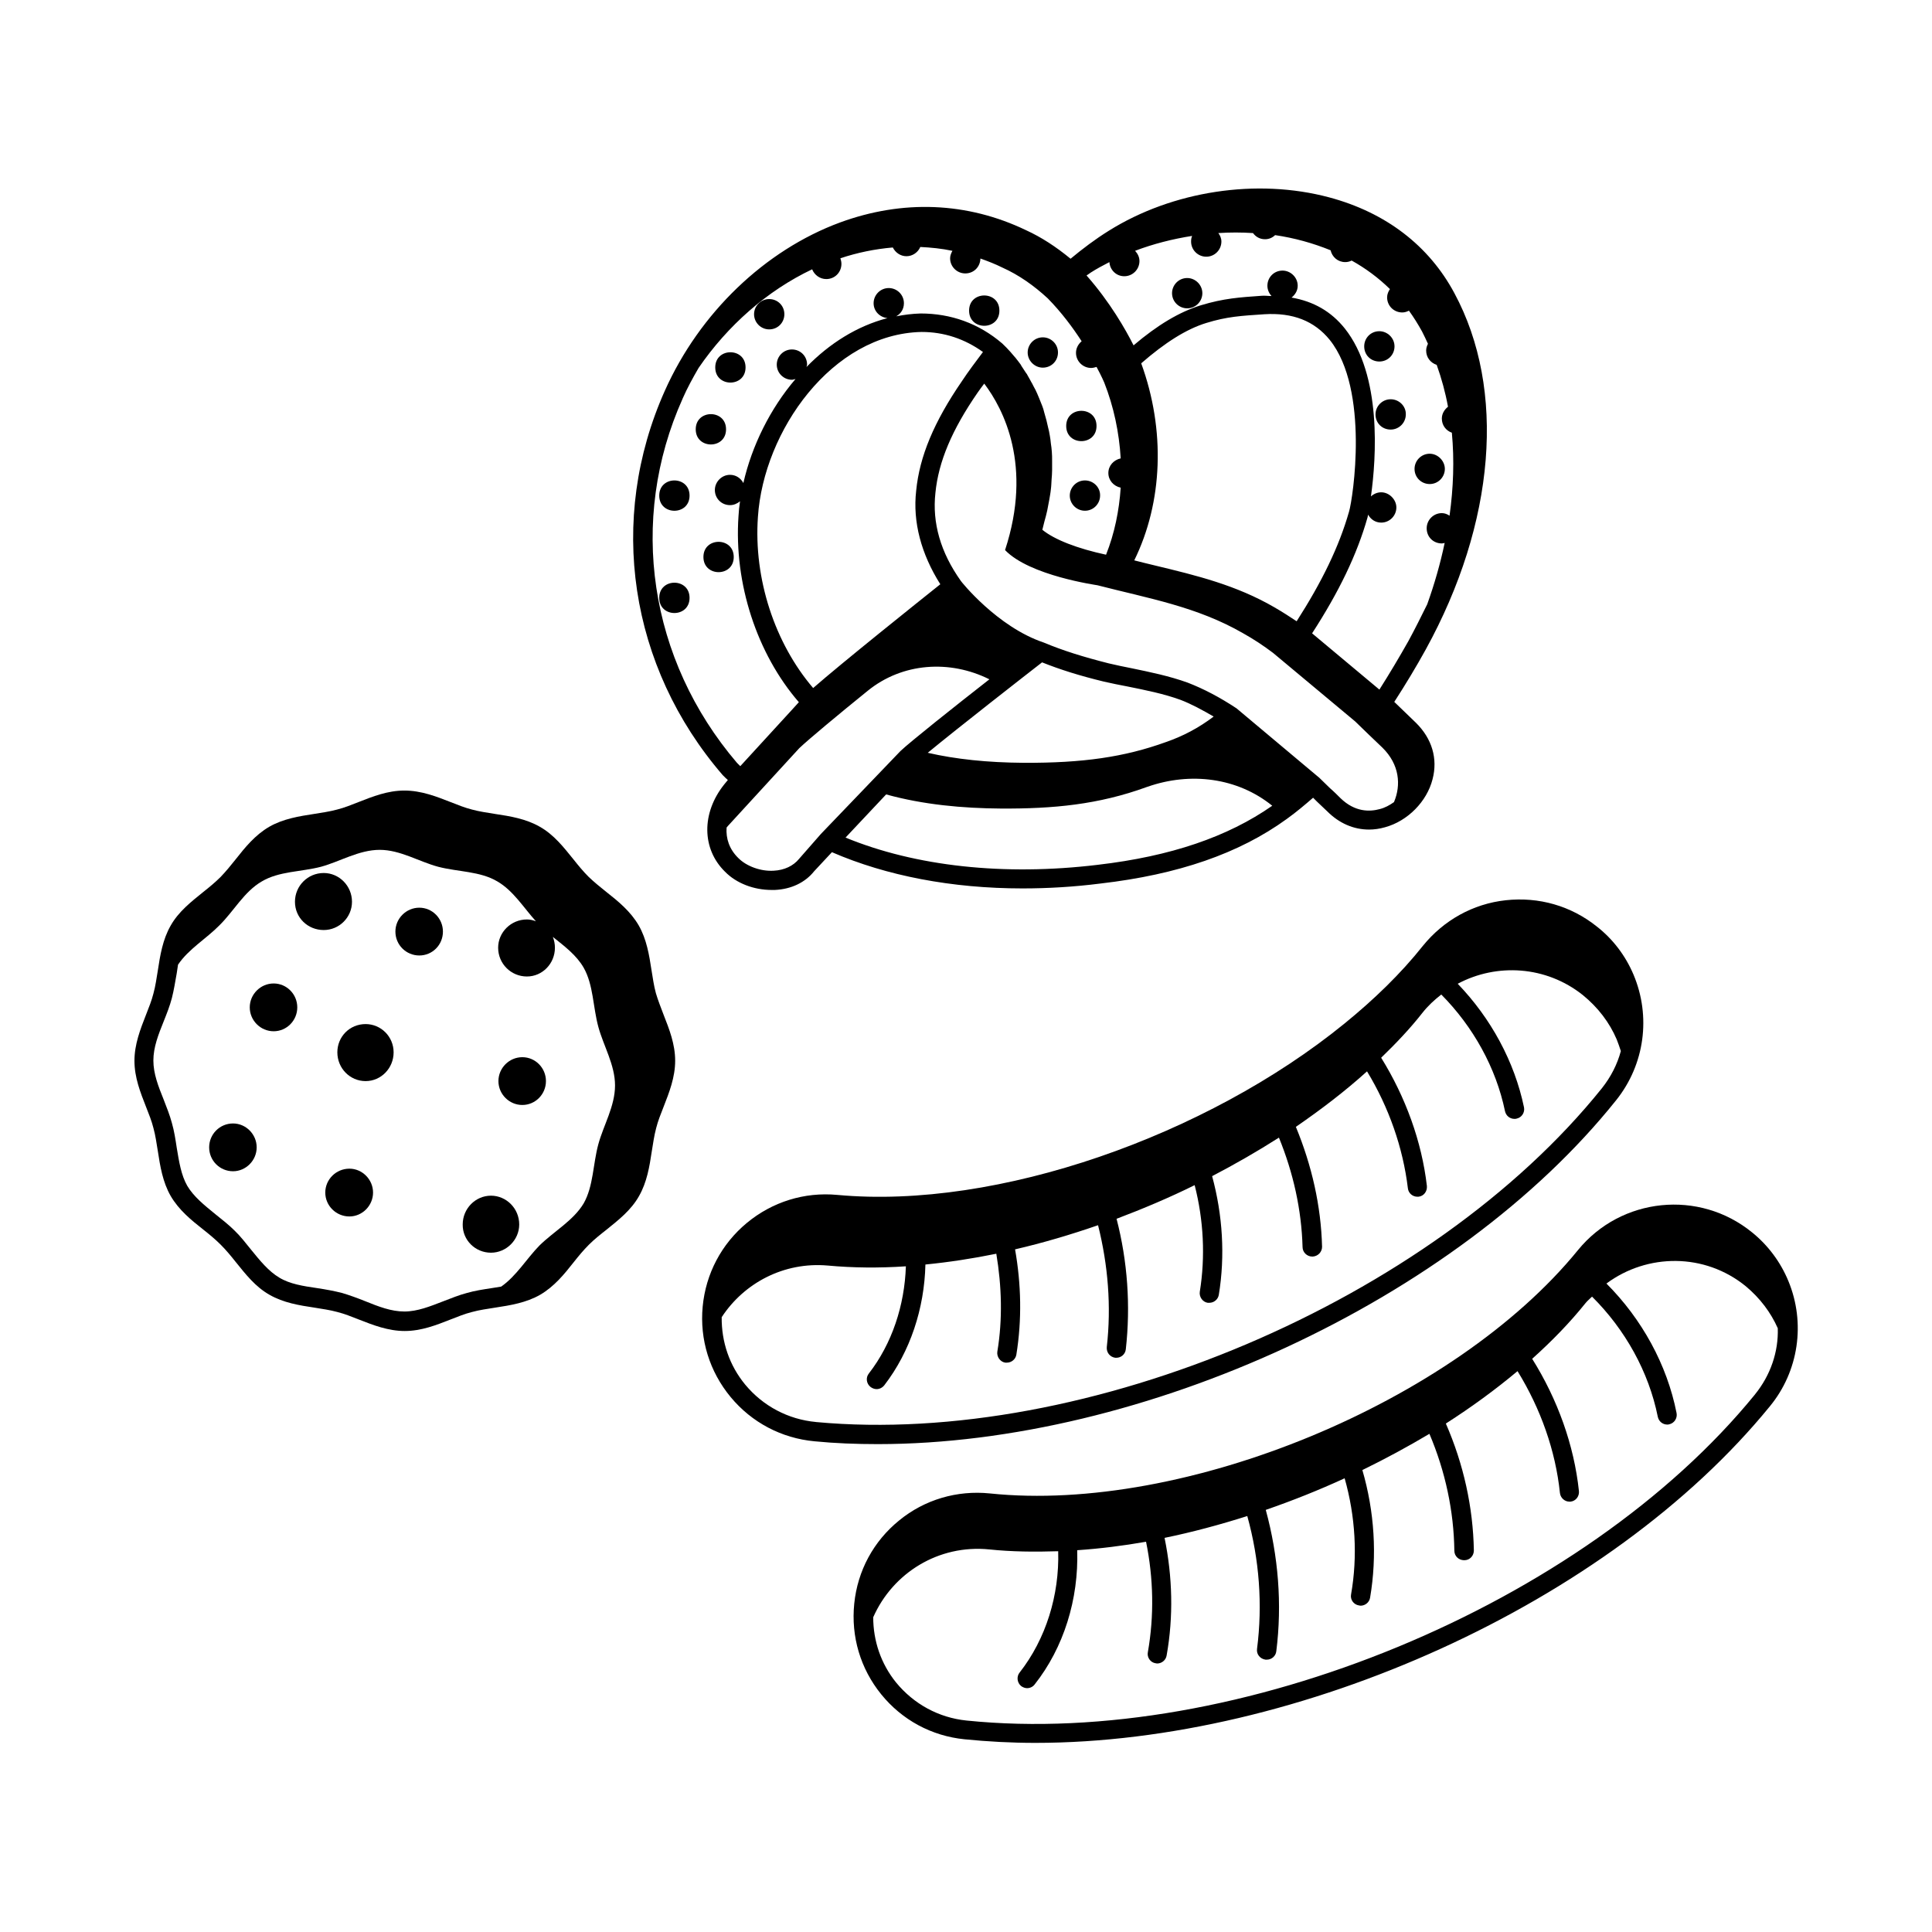 <?xml version="1.0" encoding="UTF-8"?>
<!-- Uploaded to: SVG Repo, www.svgrepo.com, Generator: SVG Repo Mixer Tools -->
<svg fill="#000000" width="800px" height="800px" version="1.1" viewBox="144 144 512 512" xmlns="http://www.w3.org/2000/svg">
 <g>
  <path d="m572.32 435.54c7.559-9.465 9.258-22.195 4.562-33.293-2.109-4.969-5.445-9.395-9.734-12.73-6.809-5.445-15.32-7.898-24.102-6.945-8.715 0.953-16.477 5.309-21.992 12.117-5.785 7.285-12.867 14.16-20.832 20.629-36.426 29.617-91.844 49.293-134.33 45.344-8.715-0.816-17.227 1.84-23.965 7.422s-10.895 13.48-11.711 22.195 1.84 17.227 7.422 23.965c5.582 6.738 13.48 10.895 22.195 11.711 5.516 0.543 11.098 0.75 16.816 0.75 70.191-0.004 153.18-37.992 195.67-91.164zm-212.08 85.305c-7.352-0.68-14.023-4.223-18.723-9.871-4.223-5.106-6.332-11.371-6.262-17.906 5.922-9.055 16.477-14.707 28.117-13.684 6.606 0.613 13.547 0.68 20.695 0.203-0.34 10.348-3.676 20.492-9.805 28.391-0.887 1.09-0.68 2.723 0.477 3.609 0.477 0.34 1.02 0.543 1.566 0.543 0.75 0 1.496-0.34 2.043-1.02 6.875-8.918 10.621-20.355 10.895-32 6.195-0.613 12.461-1.566 18.789-2.859 1.43 8.578 1.703 17.359 0.273 25.938-0.203 1.363 0.75 2.723 2.109 2.926h0.41c1.227 0 2.316-0.887 2.519-2.109 1.496-9.258 1.293-18.656-0.34-27.914 7.352-1.703 14.707-3.879 21.992-6.398 2.656 10.555 3.539 21.516 2.316 32.27-0.137 1.43 0.816 2.656 2.246 2.859h0.273c1.293 0 2.383-0.953 2.519-2.246 1.293-11.508 0.477-23.285-2.449-34.586 7.012-2.656 13.957-5.582 20.695-8.918 2.383 9.258 2.859 18.996 1.363 28.254-0.203 1.363 0.75 2.723 2.109 2.926h0.41c1.227 0 2.316-0.887 2.519-2.109 1.703-10.348 1.02-21.172-1.77-31.453 6.129-3.199 12.051-6.606 17.703-10.211 3.812 9.328 5.992 19.133 6.262 29.004 0 1.363 1.156 2.519 2.586 2.519h0.066c1.43-0.066 2.519-1.227 2.519-2.586-0.273-10.824-2.723-21.582-6.945-31.793 6.738-4.629 13.141-9.531 18.859-14.707 5.785 9.531 9.531 20.219 10.824 30.977 0.137 1.293 1.227 2.246 2.519 2.246h0.273c1.43-0.137 2.383-1.43 2.246-2.859-1.363-11.777-5.652-23.555-12.117-33.973 3.949-3.812 7.691-7.762 10.895-11.848 1.496-1.906 3.199-3.473 5.039-4.902 8.441 8.512 14.5 19.402 16.883 30.91 0.273 1.227 1.293 2.043 2.519 2.043 0.203 0 0.34 0 0.543-0.066 1.363-0.273 2.246-1.633 1.973-2.996-2.519-12.117-8.781-23.625-17.566-32.746 10.348-5.516 23.422-4.766 33.156 2.996 4.016 3.269 7.082 7.285 8.988 11.777 0.41 1.02 0.75 2.043 1.09 3.062-0.953 3.539-2.656 6.875-5.039 9.871-45.145 56.234-136.51 95.109-208.27 88.438z"/>
  <path d="m617.93 483.47c-2.043-4.969-5.379-9.465-9.602-12.867-14.023-11.438-34.723-9.328-46.16 4.699-32.816 40.305-104.23 69.852-155.84 64.473-8.715-0.887-17.293 1.633-24.031 7.148-6.809 5.516-11.031 13.344-11.914 22.059-0.887 8.715 1.633 17.227 7.148 24.031 5.516 6.809 13.344 11.031 22.059 11.914 6.129 0.613 12.391 0.953 18.789 0.953 69.785 0 152.03-36.902 194.65-89.188 7.625-9.258 9.531-22.059 4.902-33.223zm-8.852 30.09c-45.48 55.828-137.25 93.75-208.95 86.398-7.352-0.75-13.957-4.356-18.656-10.078-4.016-4.969-6.059-11.031-6.059-17.293 5.176-11.711 17.293-19.336 30.773-17.973 5.856 0.613 11.984 0.68 18.246 0.477 0.34 11.641-3.269 23.285-10.211 32.137-0.887 1.09-0.68 2.723 0.41 3.609 0.477 0.34 1.02 0.543 1.566 0.543 0.75 0 1.496-0.34 1.973-0.953 7.762-9.805 11.711-22.672 11.301-35.605 5.992-0.41 12.051-1.156 18.246-2.246 1.973 9.668 2.18 19.609 0.477 29.277-0.273 1.363 0.68 2.723 2.043 2.926 0.137 0 0.273 0.066 0.41 0.066 1.227 0 2.316-0.887 2.519-2.109 1.84-10.281 1.566-20.902-0.543-31.184 7.285-1.496 14.637-3.473 21.922-5.785 3.199 11.508 4.086 23.488 2.586 35.199-0.203 1.43 0.816 2.656 2.246 2.859h0.34c1.293 0 2.383-0.953 2.519-2.246 1.566-12.461 0.543-25.191-2.793-37.445 7.082-2.449 14.094-5.242 20.902-8.375 2.859 10.078 3.473 20.695 1.703 30.773-0.273 1.363 0.68 2.723 2.109 2.926 0.137 0 0.273 0.066 0.41 0.066 1.227 0 2.316-0.887 2.519-2.109 1.906-11.164 1.156-22.875-2.043-33.836 6.129-2.996 12.051-6.195 17.77-9.602 4.223 9.941 6.469 20.492 6.606 30.977 0 1.43 1.156 2.519 2.586 2.519h0.066c1.43 0 2.519-1.156 2.519-2.586-0.203-11.438-2.723-22.875-7.422-33.633 6.809-4.356 13.141-8.988 18.996-13.891 6.129 9.941 10.078 21.105 11.234 32.27 0.137 1.293 1.227 2.316 2.519 2.316h0.273c1.43-0.137 2.383-1.43 2.246-2.793-1.293-12.188-5.652-24.305-12.391-35.062 5.242-4.699 10.008-9.602 14.094-14.707 0.543-0.68 1.156-1.156 1.77-1.77 8.781 8.715 15.047 19.949 17.43 31.863 0.273 1.227 1.293 2.043 2.519 2.043 0.137 0 0.34 0 0.477-0.066 1.363-0.273 2.246-1.633 1.973-2.996-2.519-12.801-9.191-24.918-18.586-34.312 10.824-8.035 26.074-8.168 36.969 0.75 3.746 3.133 6.606 6.945 8.441 11.098 0.203 6.195-1.906 12.457-6.062 17.562z"/>
  <path d="m458.62 217.68c-2.246 0-4.016 1.84-4.016 4.016 0 2.246 1.84 4.016 4.016 4.016 2.246 0 4.016-1.84 4.016-4.016 0-2.18-1.836-4.016-4.016-4.016z"/>
  <path d="m526.9 268.26c0-2.109-1.84-4.016-4.016-4.016-2.246 0-4.016 1.84-4.016 4.016 0 2.316 1.84 4.016 4.016 4.016 2.246 0.004 4.016-1.836 4.016-4.016z"/>
  <path d="m431.52 271.32c-2.246 0-4.016 1.84-4.016 4.016 0 2.246 1.84 4.016 4.016 4.016 2.246 0 4.016-1.84 4.016-4.016 0.07-2.18-1.77-4.016-4.016-4.016z"/>
  <path d="m434.59 256.89c0 5.356-8.035 5.356-8.035 0s8.035-5.356 8.035 0"/>
  <path d="m326.74 275.34c0 5.356-8.035 5.356-8.035 0 0-5.356 8.035-5.356 8.035 0"/>
  <path d="m341.58 241.37c0 5.356-8.031 5.356-8.031 0 0-5.356 8.031-5.356 8.031 0"/>
  <path d="m326.74 302.44c0 5.356-8.035 5.356-8.035 0s8.035-5.356 8.035 0"/>
  <path d="m408.85 226.32c0 5.356-8.031 5.356-8.031 0 0-5.356 8.031-5.356 8.031 0"/>
  <path d="m347.85 231.29c2.316 0 4.016-1.84 4.016-4.016 0-2.316-1.84-4.016-4.016-4.016-2.246 0-4.016 1.84-4.016 4.016 0 2.18 1.77 4.016 4.016 4.016z"/>
  <path d="m513.56 235.79c0-2.246-1.906-4.016-4.016-4.016-2.316 0-4.016 1.84-4.016 4.016 0 2.316 1.77 4.016 4.016 4.016 2.246 0 4.016-1.77 4.016-4.016z"/>
  <path d="m512.54 249.81c-2.246 0-4.016 1.84-4.016 4.016 0 2.316 1.77 4.016 4.016 4.016 2.246 0 4.016-1.84 4.016-4.016 0.07-2.176-1.77-4.016-4.016-4.016z"/>
  <path d="m338.45 291.61c0 5.356-8.035 5.356-8.035 0 0-5.359 8.035-5.359 8.035 0"/>
  <path d="m336.41 257.77c0 5.356-8.035 5.356-8.035 0 0-5.356 8.035-5.356 8.035 0"/>
  <path d="m420.36 241.43c2.246 0 4.016-1.77 4.016-4.016 0-2.246-1.84-4.016-4.016-4.016-2.246 0-4.016 1.84-4.016 4.016 0 2.18 1.836 4.016 4.016 4.016z"/>
  <path d="m336.89 350.71-0.953 1.156c-6.059 7.559-5.992 17.09 0.203 23.148 2.996 3.062 7.625 4.832 12.324 4.832h0.887c4.356-0.203 8.035-1.973 10.418-4.969l4.699-5.039c14.434 6.262 31.793 9.602 50.516 9.602 6.738 0 13.684-0.41 20.629-1.293 20.629-2.383 36.766-7.965 49.359-17.09 2.656-1.906 4.969-3.879 7.012-5.652 0.34 0.34 0.68 0.68 1.02 1.02 0.887 0.887 1.84 1.703 2.723 2.586 3.199 3.199 7.012 4.832 11.098 4.832 1.363 0 2.793-0.203 4.223-0.613 5.992-1.633 11.098-6.809 12.594-12.73 1.43-5.445-0.137-10.758-4.426-14.977l-5.719-5.516c2.996-4.629 5.785-9.258 8.305-13.82 18.52-33.633 21.379-68.969 7.625-94.5-6.738-12.594-18.18-21.379-33.223-25.395-19.133-5.106-41.461-1.703-58.348 8.852-3.609 2.246-6.945 4.766-10.145 7.422-3.879-3.195-7.762-5.715-11.777-7.551-15.59-7.488-32.68-8.168-49.359-2.043-19.879 7.352-37.172 23.965-46.363 44.527-15.32 34.176-9.465 73.188 15.32 101.92 0.473 0.477 0.883 0.883 1.359 1.293zm159.52-116.62c10.555 13.207 6.129 42.074 5.106 45.48-2.656 9.328-7.215 18.656-13.891 29.07-1.84-1.227-3.746-2.449-5.856-3.676-10.211-5.922-20.629-8.441-31.66-11.098-1.77-0.41-3.609-0.887-5.516-1.363 7.559-15.387 8.305-34.52 1.84-52.219 6.262-5.445 11.914-9.055 17.227-10.688 5.516-1.703 9.258-1.906 15.387-2.316 7.559-0.477 13.277 1.77 17.363 6.809zm20.836 79.793c-2.383 4.223-4.969 8.578-7.691 12.867l-17.836-14.91c7.148-11.031 11.914-20.902 14.707-30.773 0 0 0.066-0.273 0.137-0.68 0.68 1.227 1.906 2.109 3.473 2.109 2.246 0 4.016-1.84 4.016-4.016 0-2.109-1.906-4.016-4.016-4.016-1.02 0-1.973 0.41-2.723 1.09 1.43-10.211 2.926-32.137-6.945-44.527-3.609-4.492-8.238-7.148-14.094-8.168 0.953-0.75 1.633-1.84 1.633-3.133 0-2.246-1.906-4.016-4.016-4.016-2.316 0-4.016 1.84-4.016 4.016 0 1.02 0.41 1.973 1.09 2.723-0.887 0-1.703-0.137-2.586-0.066-5.856 0.41-10.078 0.68-16.137 2.519-5.719 1.77-11.508 5.242-17.836 10.621-2.043-4.086-6.262-11.508-12.461-18.52 0.34-0.203 0.68-0.477 1.09-0.75 1.566-1.02 3.269-1.906 4.969-2.793 0.137 2.043 1.77 3.746 3.949 3.746 2.246 0 4.016-1.84 4.016-4.016 0-1.09-0.477-1.973-1.156-2.723 4.832-1.84 9.941-3.133 15.113-3.949-0.203 0.477-0.273 0.953-0.273 1.496 0 2.246 1.84 4.016 4.016 4.016 2.246 0 4.016-1.84 4.016-4.016 0-0.887-0.34-1.633-0.816-2.246 3.062-0.203 6.129-0.203 9.191 0 0.75 1.02 1.84 1.633 3.199 1.633 1.02 0 1.973-0.41 2.656-1.09 5.106 0.75 10.008 2.109 14.707 4.016 0.41 1.77 1.906 3.133 3.879 3.133 0.613 0 1.156-0.137 1.703-0.41 3.676 2.043 7.082 4.562 10.145 7.559-0.41 0.613-0.75 1.363-0.75 2.18 0 2.316 1.84 4.016 4.016 4.016 0.68 0 1.227-0.203 1.77-0.477 1.227 1.703 2.383 3.539 3.473 5.516 0.543 1.09 1.09 2.18 1.566 3.269-0.273 0.543-0.477 1.156-0.477 1.77 0 1.84 1.156 3.269 2.793 3.812 1.293 3.609 2.316 7.352 2.996 11.098-0.953 0.75-1.633 1.84-1.633 3.133 0 1.77 1.09 3.199 2.656 3.746 0.68 7.285 0.41 14.637-0.613 21.992-0.613-0.41-1.293-0.68-2.043-0.68-2.246 0-4.016 1.84-4.016 4.016 0 2.316 1.77 4.016 4.016 4.016 0.273 0 0.543-0.066 0.75-0.137-1.156 5.516-2.723 10.961-4.629 16.273-1.641 3.328-3.277 6.598-4.977 9.73zm-118.4-68.766c-7.285 10.621-11.164 19.812-12.051 28.934-0.953 8.305 1.363 16.816 6.398 24.781-6.059 4.832-26.074 20.832-33.699 27.504-10.145-11.848-15.797-28.934-14.637-45.344 1.496-22.809 19.676-48.543 43.367-49.02 5.992 0 11.438 1.84 16.273 5.309-1.84 2.461-3.812 5.047-5.652 7.836zm54.195 95.52c-11.098 4.016-22.125 5.582-37.719 5.516-9.668-0.066-18.043-0.953-25.461-2.656 8.102-6.672 25.734-20.426 30.297-23.965 4.766 1.906 9.941 3.539 16.406 5.106 2.043 0.477 4.152 0.887 6.262 1.293 4.699 0.953 9.531 1.906 14.023 3.539 2.859 1.09 5.856 2.723 8.781 4.426-3.945 3-8.098 5.18-12.59 6.742zm-97.289 30.98c-1.496 1.84-3.879 2.996-6.738 3.133-3.402 0.203-7.148-1.156-9.328-3.336-2.449-2.383-3.336-5.242-3.133-8.102 0.137-0.137 0.203-0.273 0.34-0.41l18.926-20.629c2.519-2.383 10.281-8.852 18.109-15.184 9.191-7.488 21.785-8.305 32.27-3.062-9.328 7.285-20.969 16.543-23.555 18.996l-21.105 21.992zm79.18 1.566c-24.852 2.996-48.34 0.41-66.855-7.215l10.758-11.438c9.871 2.723 20.219 3.676 30.5 3.746 13.754 0.066 25.734-1.02 38.602-5.719 0.066 0 0.137-0.066 0.203-0.066 11.301-3.949 23.762-2.449 33.02 5.039-11.777 8.23-26.891 13.402-46.227 15.652zm64.336-17.637c-0.887-0.887-1.84-1.84-2.793-2.656-0.816-0.816-1.703-1.633-2.586-2.519-0.066-0.066-0.137-0.137-0.203-0.203l-21.992-18.449c-4.426-2.926-8.715-5.176-12.938-6.809-4.902-1.77-9.941-2.793-14.844-3.812-2.043-0.41-4.086-0.816-6.059-1.293-6.738-1.703-12.188-3.402-17.227-5.516-12.391-4.152-21.992-16.273-21.992-16.34-5.379-7.559-7.625-15.387-6.738-23.352 0.816-8.238 4.356-16.68 11.234-26.621 0.543-0.816 1.156-1.566 1.703-2.316 5.106 6.738 12.867 21.719 5.516 44.117 6.535 6.809 24.238 9.258 24.508 9.328 13.48 3.473 26.348 5.652 38.602 12.73 2.793 1.566 5.379 3.269 7.898 5.176l21.785 18.18c2.383 2.316 4.832 4.699 7.215 6.945 4.562 4.492 4.969 9.941 3.062 14.434-1.156 0.816-2.383 1.496-3.746 1.84-2.711 0.746-6.594 0.816-10.406-2.863zm-174.36-105.93c1.227-2.793 2.723-5.516 4.223-8.102 7.691-11.234 18.18-20.492 30.094-26.145 0.613 1.496 2.043 2.586 3.746 2.586 2.316 0 4.016-1.84 4.016-4.016 0-0.543-0.137-1.09-0.273-1.496 4.492-1.496 9.121-2.449 13.891-2.859 0.68 1.363 2.043 2.316 3.609 2.316 1.633 0 3.062-1.02 3.676-2.449 2.793 0.137 5.652 0.41 8.512 1.02-0.34 0.613-0.613 1.293-0.613 1.973 0 2.246 1.84 4.016 4.016 4.016 2.246 0 3.949-1.703 4.016-3.949 1.906 0.68 3.879 1.43 5.785 2.383 4.426 1.973 8.441 4.832 12.051 8.168 3.609 3.676 6.606 7.691 8.988 11.371-0.887 0.75-1.496 1.84-1.496 3.062 0 2.246 1.84 4.016 4.016 4.016 0.477 0 0.953-0.137 1.43-0.273 1.363 2.519 2.043 4.152 2.043 4.152 2.519 6.398 3.949 13.207 4.356 20.086-1.84 0.41-3.269 1.906-3.269 3.879 0 1.906 1.363 3.473 3.269 3.879-0.41 6.129-1.633 12.117-3.879 17.77-7.559-1.633-13.617-3.949-16.883-6.606 0.203-0.75 0.34-1.43 0.543-2.18 0.273-0.953 0.543-1.973 0.75-2.926 0.203-0.953 0.34-1.906 0.543-2.859 0.137-0.887 0.34-1.84 0.41-2.656 0.137-0.953 0.137-1.77 0.203-2.723 0.066-0.816 0.137-1.633 0.137-2.449v-2.519c0-0.75 0-1.496-0.066-2.246-0.066-0.816-0.137-1.633-0.273-2.383-0.066-0.68-0.137-1.363-0.273-2.043-0.137-0.816-0.273-1.496-0.477-2.246-0.137-0.613-0.273-1.227-0.41-1.77-0.203-0.75-0.41-1.43-0.613-2.18-0.137-0.543-0.273-1.09-0.477-1.566-0.273-0.68-0.543-1.363-0.816-2.043-0.203-0.41-0.34-0.887-0.543-1.293-0.273-0.68-0.613-1.293-0.953-1.906-0.203-0.34-0.34-0.75-0.543-1.02-0.34-0.68-0.68-1.227-1.02-1.84-0.137-0.273-0.273-0.543-0.477-0.75-0.41-0.613-0.816-1.227-1.156-1.77-0.066-0.137-0.203-0.34-0.273-0.477-0.477-0.68-0.953-1.227-1.363-1.77 0 0 0-0.066-0.066-0.066-1.84-2.246-3.199-3.473-3.402-3.676-6.262-5.379-13.684-7.965-21.648-7.965-2.246 0.066-4.356 0.34-6.469 0.75 1.227-0.68 2.043-1.906 2.043-3.473 0-2.246-1.84-4.016-4.016-4.016-2.246 0-4.016 1.84-4.016 4.016 0 2.109 1.633 3.746 3.676 3.949-8.102 2.109-15.387 6.738-21.445 12.938 0-0.203 0.137-0.41 0.137-0.613 0-2.316-1.84-4.016-4.016-4.016-2.246 0-4.016 1.84-4.016 4.016 0 2.246 1.84 4.016 4.016 4.016 0.34 0 0.613-0.137 0.953-0.203-6.738 7.898-11.574 17.703-13.82 27.574-0.68-1.293-1.973-2.18-3.539-2.18-2.246 0-4.016 1.906-4.016 4.016 0 2.246 1.77 4.016 4.016 4.016 1.02 0 1.906-0.41 2.656-1.02-0.203 1.293-0.34 2.656-0.41 3.949-1.227 17.836 4.902 36.492 16 49.293l-2.109 2.316-13.414 14.637-0.887-0.887c-23.297-27.301-28.879-64.27-14.379-96.539z"/>
  <path d="m317.82 407.21c-0.543-1.973-0.816-4.016-1.156-6.059-0.613-4.016-1.293-8.238-3.402-11.914-2.18-3.746-5.445-6.398-8.645-8.918-1.633-1.293-3.199-2.586-4.629-3.949-1.43-1.43-2.723-2.996-4.016-4.629-2.586-3.199-5.176-6.535-8.918-8.645-3.676-2.109-7.828-2.793-11.914-3.402-2.043-0.34-4.086-0.613-6.059-1.156-1.906-0.477-3.746-1.227-5.652-1.973-3.812-1.496-7.828-3.062-12.254-3.062-4.426 0-8.375 1.566-12.188 3.062-1.906 0.75-3.746 1.496-5.652 1.973-1.973 0.543-4.016 0.816-6.059 1.156-4.016 0.613-8.238 1.293-11.914 3.402-3.746 2.18-6.398 5.445-8.918 8.645-1.293 1.633-2.586 3.199-3.949 4.629-1.43 1.43-2.996 2.723-4.629 4.016-3.199 2.586-6.535 5.176-8.645 8.918-2.109 3.676-2.793 7.898-3.402 11.914-0.34 2.043-0.613 4.086-1.156 6.059-0.477 1.906-1.227 3.746-1.973 5.652-1.496 3.812-3.062 7.828-3.062 12.188 0 4.426 1.566 8.375 3.062 12.188 0.75 1.906 1.496 3.746 1.973 5.652 0.543 1.973 0.816 4.016 1.156 6.059 0.613 4.016 1.293 8.238 3.402 11.914 2.18 3.746 5.445 6.398 8.645 8.918 1.633 1.293 3.199 2.586 4.629 4.016 1.43 1.43 2.723 2.996 4.016 4.629 2.586 3.199 5.176 6.535 8.918 8.645 3.676 2.109 7.828 2.793 11.914 3.402 2.043 0.34 4.086 0.613 6.059 1.156 1.906 0.477 3.746 1.227 5.652 1.973 3.812 1.496 7.828 3.062 12.188 3.062 4.426 0 8.375-1.566 12.188-3.062 1.906-0.75 3.746-1.496 5.652-1.973 1.973-0.543 4.016-0.816 6.129-1.156 4.016-0.613 8.238-1.293 11.914-3.402 3.746-2.18 6.398-5.445 8.918-8.645 1.293-1.633 2.586-3.199 4.016-4.629 1.43-1.43 3.062-2.723 4.629-3.949 3.199-2.586 6.535-5.176 8.645-8.918 2.109-3.676 2.793-7.828 3.402-11.914 0.34-2.043 0.613-4.086 1.156-6.129 0.477-1.906 1.227-3.746 1.973-5.652 1.496-3.812 3.062-7.828 3.062-12.188 0-4.426-1.566-8.375-3.062-12.188-0.75-1.969-1.5-3.875-2.043-5.715zm-83.129 79.453c-2.109-0.543-4.356-0.953-6.606-1.293-3.746-0.543-7.285-1.09-10.078-2.793-2.859-1.703-5.106-4.492-7.488-7.422-1.43-1.77-2.793-3.539-4.356-5.039-1.566-1.566-3.336-2.926-5.106-4.356-2.926-2.383-5.719-4.629-7.422-7.488-1.633-2.859-2.18-6.398-2.793-10.078-0.34-2.246-0.68-4.492-1.293-6.606-0.543-2.043-1.363-4.086-2.18-6.195-1.43-3.539-2.723-6.875-2.723-10.348 0-3.473 1.293-6.809 2.723-10.348 0.816-2.043 1.633-4.086 2.18-6.195 0.543-2.109 0.887-4.356 1.293-6.606 0.137-0.75 0.203-1.496 0.34-2.246 2.793-4.152 7.488-6.875 10.961-10.418 3.812-3.746 6.535-8.918 11.234-11.641 4.562-2.723 10.418-2.519 15.66-3.879 5.039-1.363 10.078-4.492 15.59-4.492 5.445 0 10.418 3.133 15.523 4.492 5.242 1.363 11.098 1.156 15.66 3.879 4.223 2.449 6.945 6.945 10.211 10.555-0.75-0.273-1.496-0.477-2.383-0.477-4.223 0-7.625 3.402-7.625 7.488 0 4.223 3.402 7.625 7.625 7.625 4.086 0 7.422-3.402 7.422-7.625 0-1.02-0.203-1.973-0.543-2.859 3.062 2.449 6.262 4.832 8.168 8.168 2.586 4.562 2.449 10.418 3.879 15.66 1.363 5.039 4.426 10.078 4.426 15.523 0 5.516-3.062 10.555-4.426 15.59-1.43 5.242-1.293 11.098-3.879 15.66-2.723 4.562-7.898 7.422-11.711 11.164-3.402 3.473-6.129 8.102-10.145 10.895-0.816 0.137-1.633 0.273-2.519 0.41-2.246 0.34-4.492 0.68-6.606 1.293-2.043 0.543-4.086 1.363-6.195 2.18-3.539 1.363-6.875 2.723-10.348 2.723-3.473 0-6.809-1.293-10.348-2.723-2.039-0.82-4.082-1.566-6.125-2.18z"/>
  <path d="m240.89 415.39c-4.223 0-7.488 3.336-7.488 7.488 0 4.223 3.336 7.625 7.488 7.625 4.086 0 7.422-3.402 7.422-7.625 0-4.152-3.336-7.488-7.422-7.488z"/>
  <path d="m237.28 382.98c0-4.223-3.402-7.625-7.488-7.625-4.223 0-7.625 3.402-7.625 7.625 0 4.223 3.402 7.488 7.625 7.488 4.086 0.004 7.488-3.332 7.488-7.488z"/>
  <path d="m236.6 453.71c-3.539 0-6.398 2.859-6.398 6.332s2.859 6.332 6.398 6.332c3.402 0 6.262-2.859 6.262-6.332s-2.859-6.332-6.262-6.332z"/>
  <path d="m261.38 390.88c0-3.473-2.793-6.332-6.262-6.332-3.473 0-6.332 2.859-6.332 6.332 0 3.539 2.859 6.332 6.332 6.332 3.469 0 6.262-2.793 6.262-6.332z"/>
  <path d="m274.11 475.98c4.086 0 7.488-3.402 7.488-7.488 0-4.223-3.402-7.625-7.488-7.625-4.086 0-7.488 3.402-7.488 7.625-0.066 4.152 3.336 7.488 7.488 7.488z"/>
  <path d="m205.76 441.73c-3.539 0-6.332 2.859-6.332 6.332s2.793 6.332 6.332 6.332c3.402 0 6.262-2.859 6.262-6.332 0.004-3.473-2.856-6.332-6.262-6.332z"/>
  <path d="m216.52 404.63c-3.473 0-6.332 2.859-6.332 6.332 0 3.473 2.859 6.332 6.332 6.332s6.262-2.859 6.262-6.332c0.004-3.473-2.789-6.332-6.262-6.332z"/>
  <path d="m282.42 436.83c3.473 0 6.262-2.859 6.262-6.332s-2.793-6.332-6.262-6.332c-3.473 0-6.332 2.859-6.332 6.332s2.859 6.332 6.332 6.332z"/>
 </g>
</svg>